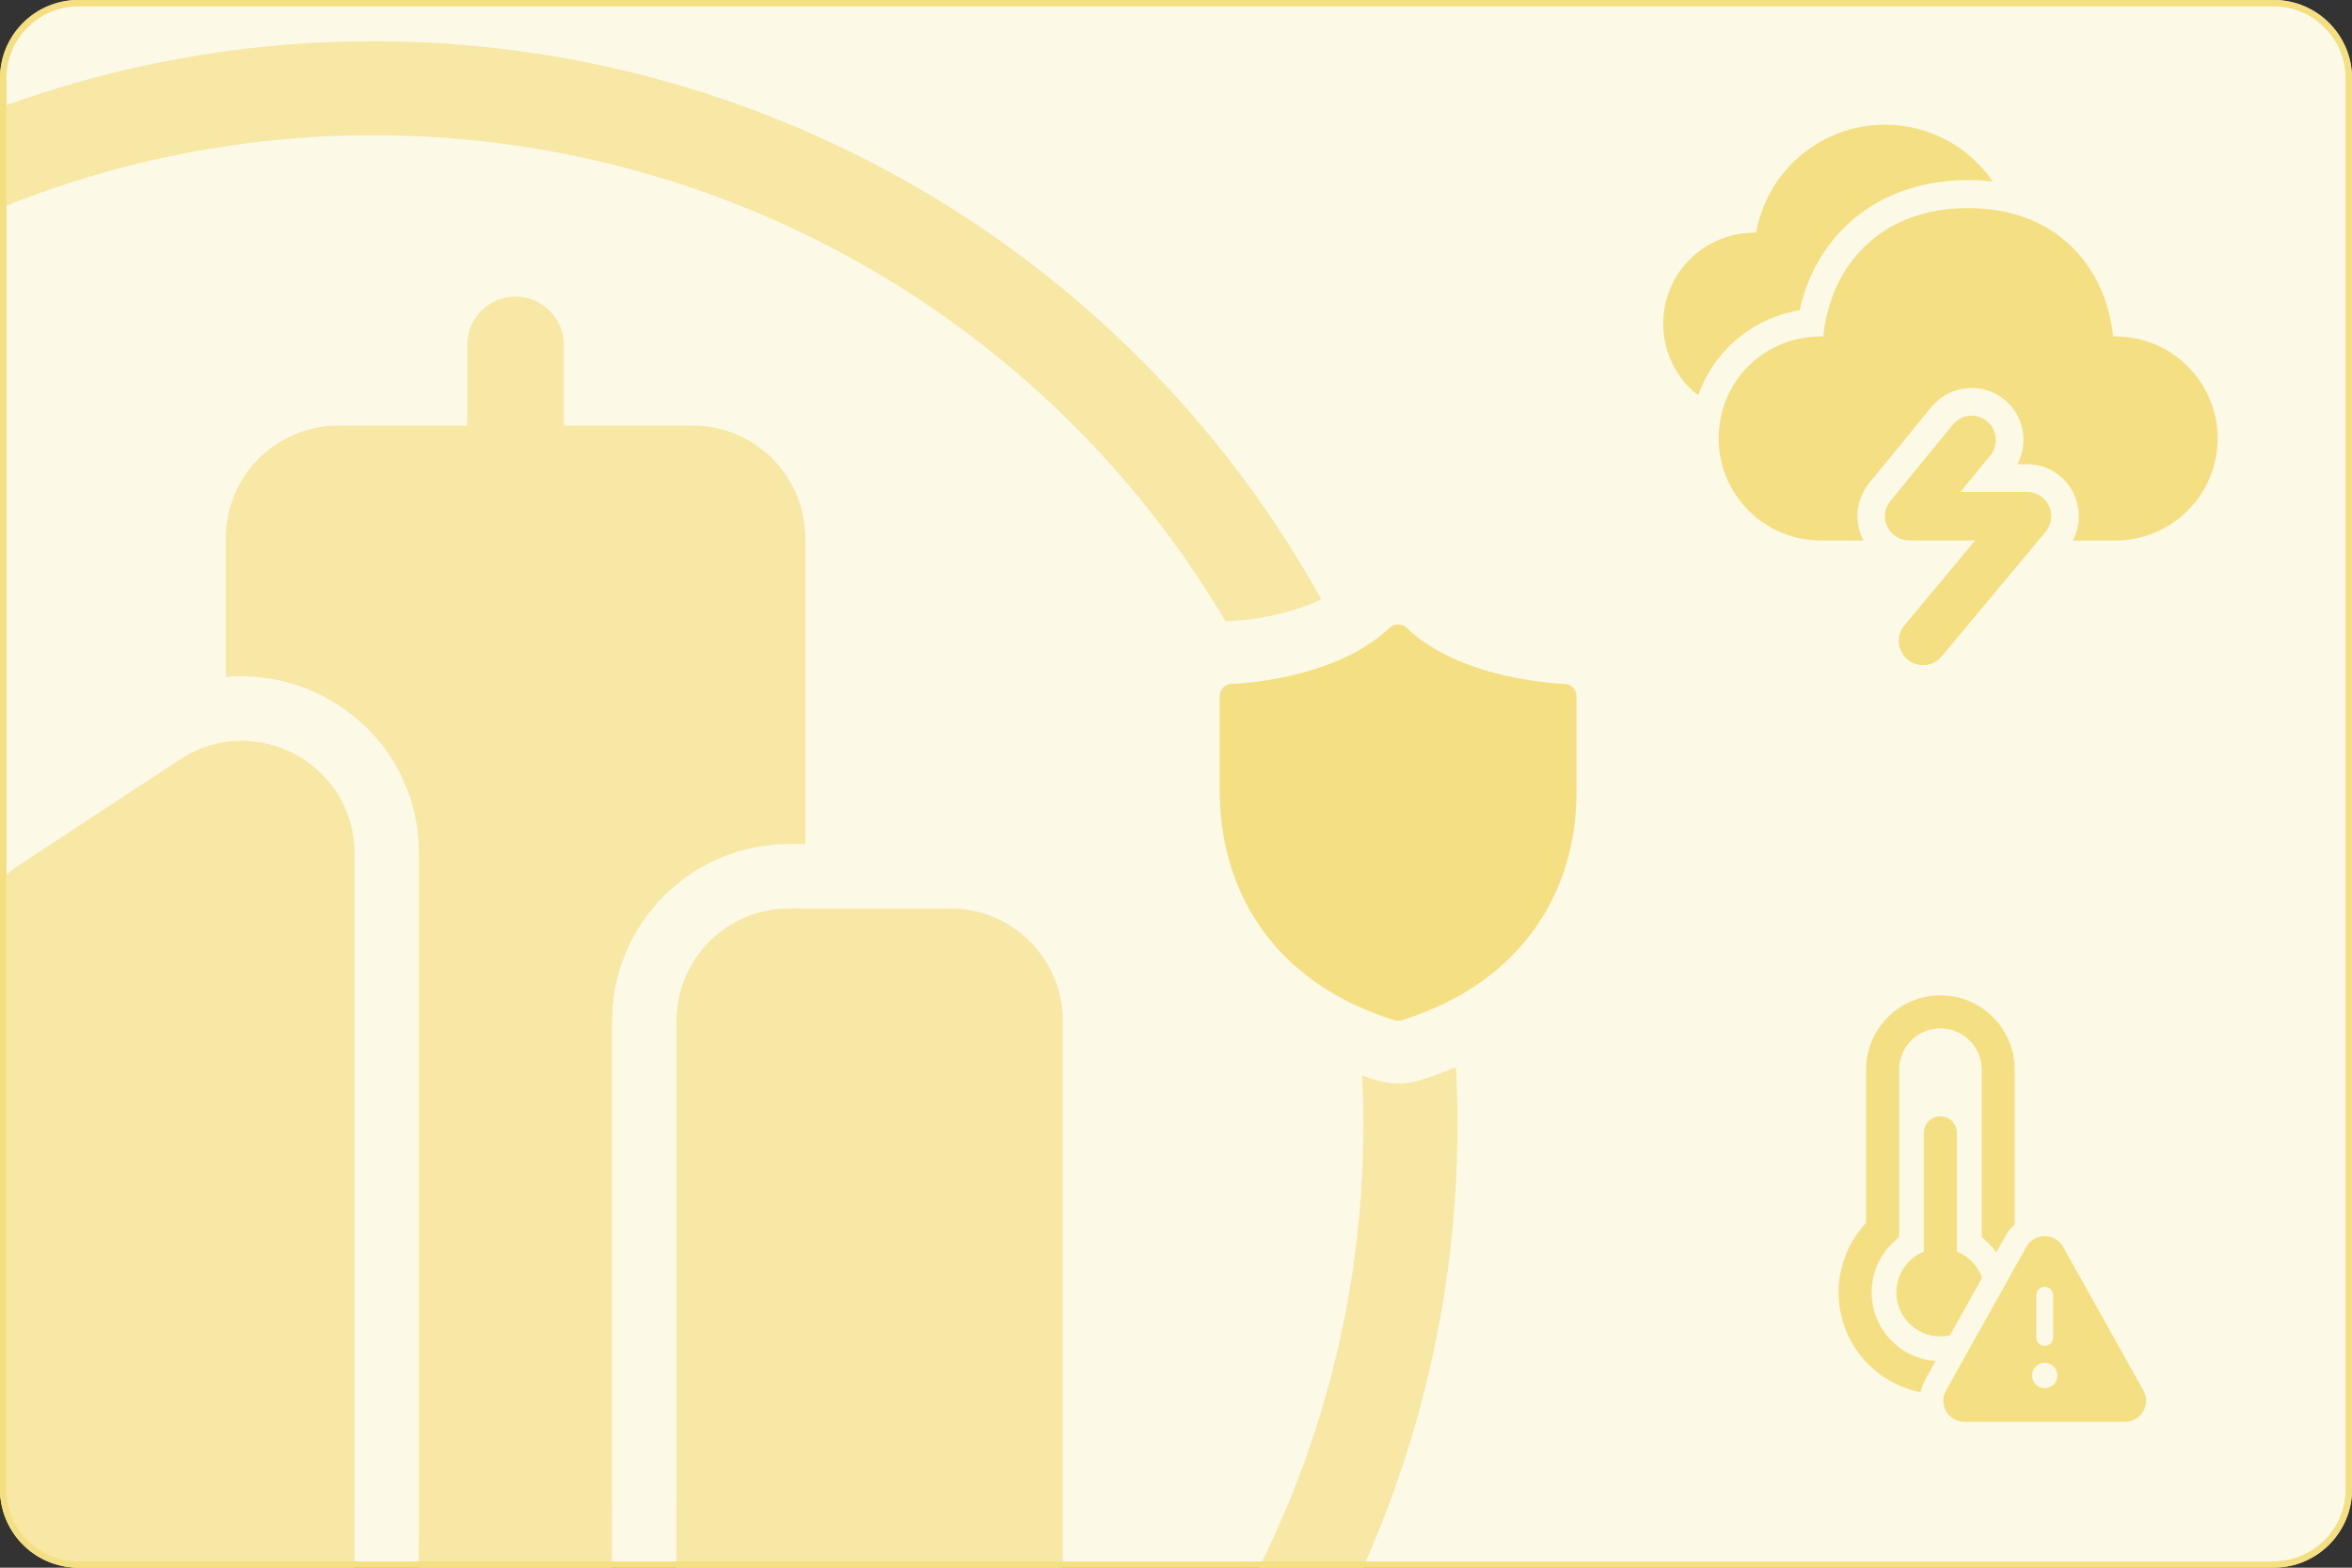 <svg xmlns="http://www.w3.org/2000/svg" xmlns:xlink="http://www.w3.org/1999/xlink" id="Vrstva_1" data-name="Vrstva 1" viewBox="0 0 1500 1000"><rect x="0" y="0" width="1500" height="1000" fill="#333333" stroke="none"/><defs><style>      .cls-1, .cls-2, .cls-3, .cls-4 {        stroke-width: 0px;      }      .cls-1, .cls-5 {        fill: none;      }      .cls-2 {        fill: #f5df83;      }      .cls-6 {        clip-path: url(#clippath);      }      .cls-5 {        stroke: #f8e8a6;        stroke-miterlimit: 10;        stroke-width: 60px;      }      .cls-3 {        fill: #fdf9e7;      }      .cls-4 {        fill: #f8e8a6;      }    </style><clipPath id="clippath"><rect class="cls-1" y="-.02" width="1500.02" height="1000.01" rx="50.01" ry="50.01"></rect></clipPath></defs><g><path class="cls-3" d="M50.01,1.98h1400c26.49,0,48.01,21.51,48.01,48.01v900c0,26.49-21.51,48.01-48.01,48.01H50c-26.49,0-48-21.51-48-48V49.99C2,23.5,23.51,1.98,50.01,1.98Z"></path><path class="cls-2" d="M1450.01,3.98c25.37,0,46.01,20.64,46.01,46.01v900c0,25.37-20.64,46.01-46.01,46.01H50.01c-25.37,0-46.01-20.64-46.01-46.01V49.99C4,24.62,24.64,3.98,50.01,3.98h1400.01M1450.01-.02H50.01C22.39-.02,0,22.37,0,49.99v900C0,977.61,22.39,999.99,50.01,999.99h1400.01c27.62,0,50.01-22.39,50.01-50.01V49.99C1500.02,22.37,1477.63-.02,1450.01-.02h0Z"></path></g><path class="cls-2" d="M1267.2,268.66c6.25,5.11,7.47,14.08,3.03,20.64l-.84,1.13-19.13,23.38h42.48c12.69,0,19.81,14.33,12.65,24.39l-.76.99-66.31,79.53c-5.47,6.56-15.23,7.45-21.79,1.97-6.2-5.17-7.33-14.16-2.83-20.67l.85-1.12,45.14-54.15h-42.06c-12.63,0-19.77-14.19-12.73-24.26l.75-.99,39.78-48.65c5.41-6.61,15.15-7.59,21.77-2.18ZM1255.2,132.73c56.02,0,87.8,37.08,92.42,81.86h1.41c36.05,0,65.27,29.15,65.27,65.1s-29.22,65.11-65.27,65.11h-27.08c11.35-21.53-3.66-48.66-29.22-48.66h-6.13s.59-1.17.59-1.17c6.55-13.93,3.08-30.28-8.8-40-14.17-11.59-35.06-9.49-46.65,4.68l-39.78,48.65-1.16,1.51-.9,1.35c-6.98,10.99-6.72,23.65-1.49,33.63h-27.04c-36.05,0-65.27-29.15-65.27-65.11s28.07-63.94,63.12-65.07l3.57-.03c4.65-45.07,36.4-81.86,92.42-81.86ZM1202.14,79.53c28.51,0,53.78,14.34,68.83,36.28-5.11-.61-10.38-.92-15.8-.92-53.73,0-92.61,30.41-105.72,76.2l-.7,2.56-1.02,4.21-3.65.68c-28.45,5.97-51.58,26.57-61.06,53.65-13.58-10.61-22.31-27.15-22.31-45.73,0-32.05,25.98-58.02,58.02-58.02h1.26c6.88-39.27,41.17-68.9,82.15-68.9Z"></path><path class="cls-2" d="M1237.5,655.98c-14.53,0-26.31,11.78-26.31,26.31v106.71l-3.39,3.13c-8.71,8.03-14.15,19.5-14.15,32.26,0,24.22,19.64,43.86,43.86,43.86s43.86-19.64,43.86-43.86c0-12.76-5.44-24.24-14.15-32.26l-3.39-3.13v-106.71c0-14.53-11.78-26.31-26.31-26.31ZM1190.14,682.29c0-26.16,21.21-47.37,47.37-47.37s47.37,21.21,47.37,47.37v97.72c10.87,11.6,17.54,27.22,17.54,44.38,0,35.85-29.06,64.91-64.91,64.91s-64.91-29.06-64.91-64.91c0-17.16,6.67-32.78,17.54-44.38v-97.72ZM1265.57,824.39c0,15.5-12.57,28.07-28.07,28.07s-28.07-12.57-28.07-28.07c0-11.78,7.26-21.87,17.54-26.03v-75.72c0-5.81,4.71-10.53,10.53-10.53s10.53,4.71,10.53,10.53v75.72c10.29,4.16,17.54,14.25,17.54,26.03Z"></path><g><path class="cls-2" d="M1252.84,914.5c-7.52,0-14.28-3.87-18.08-10.36-3.8-6.49-3.88-14.27-.22-20.84l51.19-91.57c3.76-6.72,10.6-10.73,18.3-10.73s14.54,4.01,18.3,10.74l51.17,91.57c3.67,6.56,3.58,14.35-.22,20.83-3.8,6.48-10.56,10.35-18.08,10.35h-102.36ZM1304.03,876.8c-.32,0-.58.26-.58.58s.26.58.58.58.58-.26.58-.58-.26-.58-.58-.58Z"></path><path class="cls-3" d="M1304.04,788.5c4.59,0,9.18,2.3,11.75,6.9l51.17,91.57c5.01,8.97-1.47,20.03-11.75,20.03h-102.36c-10.28,0-16.77-11.06-11.75-20.03l51.19-91.57c2.57-4.6,7.16-6.89,11.75-6.89M1304.03,858.53c2.97,0,5.39-2.41,5.39-5.39v-26.93c0-2.97-2.41-5.39-5.39-5.39s-5.39,2.41-5.39,5.39v26.93c0,2.97,2.41,5.39,5.39,5.39M1304.03,885.46c4.46,0,8.08-3.62,8.08-8.08s-3.62-8.08-8.08-8.08-8.08,3.62-8.08,8.08,3.62,8.08,8.08,8.08M1304.04,773.5c-10.3,0-19.82,5.58-24.85,14.57l-51.19,91.57c-4.98,8.91-4.87,19.49.29,28.29,5.17,8.8,14.34,14.06,24.55,14.06h102.36c10.21,0,19.38-5.26,24.55-14.06,5.17-8.8,5.28-19.38.3-28.29l-51.17-91.57c-5.02-8.99-14.55-14.58-24.85-14.58h0Z"></path></g><g class="cls-6"><path class="cls-4" d="M359.58,219.98c0-17.01-13.79-30.8-30.8-30.8s-30.8,13.79-30.8,30.8v51.47h-82.14c-39.69,0-71.87,32.18-71.87,71.87v88.48c62.4-5.65,123.2,42.55,123.2,112.68v435.41c0,1.07-.02,2.14-.07,3.2v27.6h123.2v-51.34h.07v-308.01c0-62.37,50.56-112.94,112.94-112.94h10.27v-195.07c0-39.69-32.18-71.87-71.87-71.87h-82.14v-51.47ZM431.38,1010.68h174.61c39.69,0,71.87,30.89,71.87-8.81v-350.54c0-39.69-32.18-71.87-71.87-71.87h-102.67c-39.69,0-71.87,32.18-71.87,71.87v308.01h-.07v51.34ZM226.11,959.35h-.07v22.69s0,28.65,0,28.65H51.57c-39.69,0-67.07,16.51-67.07-23.18l-4.8-375.61c0-24.21,12.19-46.78,32.42-60.07l102.67-67.42c47.79-31.38,111.32,2.9,111.32,60.07v414.87Z"></path><circle class="cls-5" cx="238.01" cy="717.77" r="661.5"></circle></g><path class="cls-2" d="M1450.01,3.98c25.37,0,46.01,20.64,46.01,46.01v900c0,25.37-20.64,46.01-46.01,46.01H50.01c-25.37,0-46.01-20.64-46.01-46.01V49.99C4,24.62,24.64,3.98,50.01,3.98h1400.01M1450.01-.02H50.01C22.39-.02,0,22.37,0,49.99v900C0,977.61,22.39,999.99,50.01,999.99h1400.01c27.62,0,50.01-22.39,50.01-50.01V49.99C1500.02,22.37,1477.63-.02,1450.01-.02h0Z"></path><g><path class="cls-2" d="M891.63,671.12c-2.83,0-5.62-.43-8.32-1.27-41.82-13.07-74.11-35.68-95.98-67.22-19.28-27.8-29.47-61.84-29.47-98.46v-60.05c0-14.92,12.06-27.37,26.94-27.88l.61-.02c.37-.02.94-.04,1.69-.09,1.49-.09,3.91-.26,7.01-.58,5.58-.57,14.31-1.73,24.18-3.97,16.38-3.72,39.06-11.18,54.03-25.53,5.22-5,12.08-7.76,19.3-7.76s14.08,2.75,19.3,7.76c14.98,14.35,37.65,21.81,54.04,25.53,9.86,2.24,18.59,3.4,24.18,3.97,3.1.32,5.52.49,7,.58.75.04,1.33.07,1.7.09h.31c15.02.37,27.23,12.88,27.23,27.9v61.63c0,35.93-10.21,69.53-29.53,97.17-21.93,31.38-54.21,53.9-95.93,66.94-2.7.84-5.5,1.27-8.32,1.27Z"></path><path class="cls-3" d="M891.63,398.3c1.97,0,3.94.73,5.47,2.2,17.44,16.71,42.25,25.78,63.44,30.59,10.49,2.38,19.84,3.67,26.56,4.36,3.36.35,6.04.54,7.87.65.91.05,1.61.09,2.07.1.23,0,.4.02.51.02h.11s.02,0,.02,0c4.29.1,7.72,3.61,7.72,7.9v61.63c0,60.03-31.98,120.19-111.42,145.02-.77.24-1.56.36-2.36.36s-1.59-.12-2.36-.36c-39.43-12.32-67.43-33.45-85.51-59.53-18.05-26.02-25.9-56.49-25.9-87.07v-60.05c0-4.29,3.42-7.8,7.71-7.9h.02s.11,0,.11,0c.11,0,.28,0,.51-.02.46-.02,1.16-.05,2.07-.1,1.83-.11,4.52-.3,7.87-.65,6.72-.69,16.08-1.98,26.56-4.36,21.19-4.82,46-13.88,63.44-30.59,1.53-1.46,3.5-2.2,5.47-2.2M891.63,358.3c-12.41,0-24.18,4.73-33.14,13.32-9.11,8.73-24.96,15.99-44.63,20.47-8.88,2.02-16.75,3.06-21.79,3.58-2.74.28-4.85.43-6.14.51-.58.03-1.03.06-1.32.07h-.15s-.04,0-.04,0c-12.5.35-24.19,5.46-32.93,14.42-8.79,9-13.63,20.89-13.63,33.46v60.05c0,40.71,11.42,78.7,33.03,109.86,11.93,17.2,26.89,32.25,44.45,44.73,18.01,12.8,38.87,22.95,62,30.18,4.63,1.45,9.44,2.18,14.29,2.18s9.66-.73,14.29-2.18c23.18-7.24,44.1-17.43,62.16-30.26,17.44-12.39,32.3-27.3,44.19-44.31,21.68-31.01,33.13-68.58,33.13-108.62v-61.63c0-12.59-4.84-24.47-13.64-33.48-8.75-8.96-20.46-14.07-32.97-14.41h-.14c-.28-.02-.73-.04-1.31-.07-1.29-.08-3.4-.23-6.14-.51-5.04-.52-12.91-1.56-21.79-3.58-19.68-4.47-35.53-11.74-44.63-20.47-8.96-8.59-20.73-13.32-33.14-13.32h0Z"></path></g></svg>